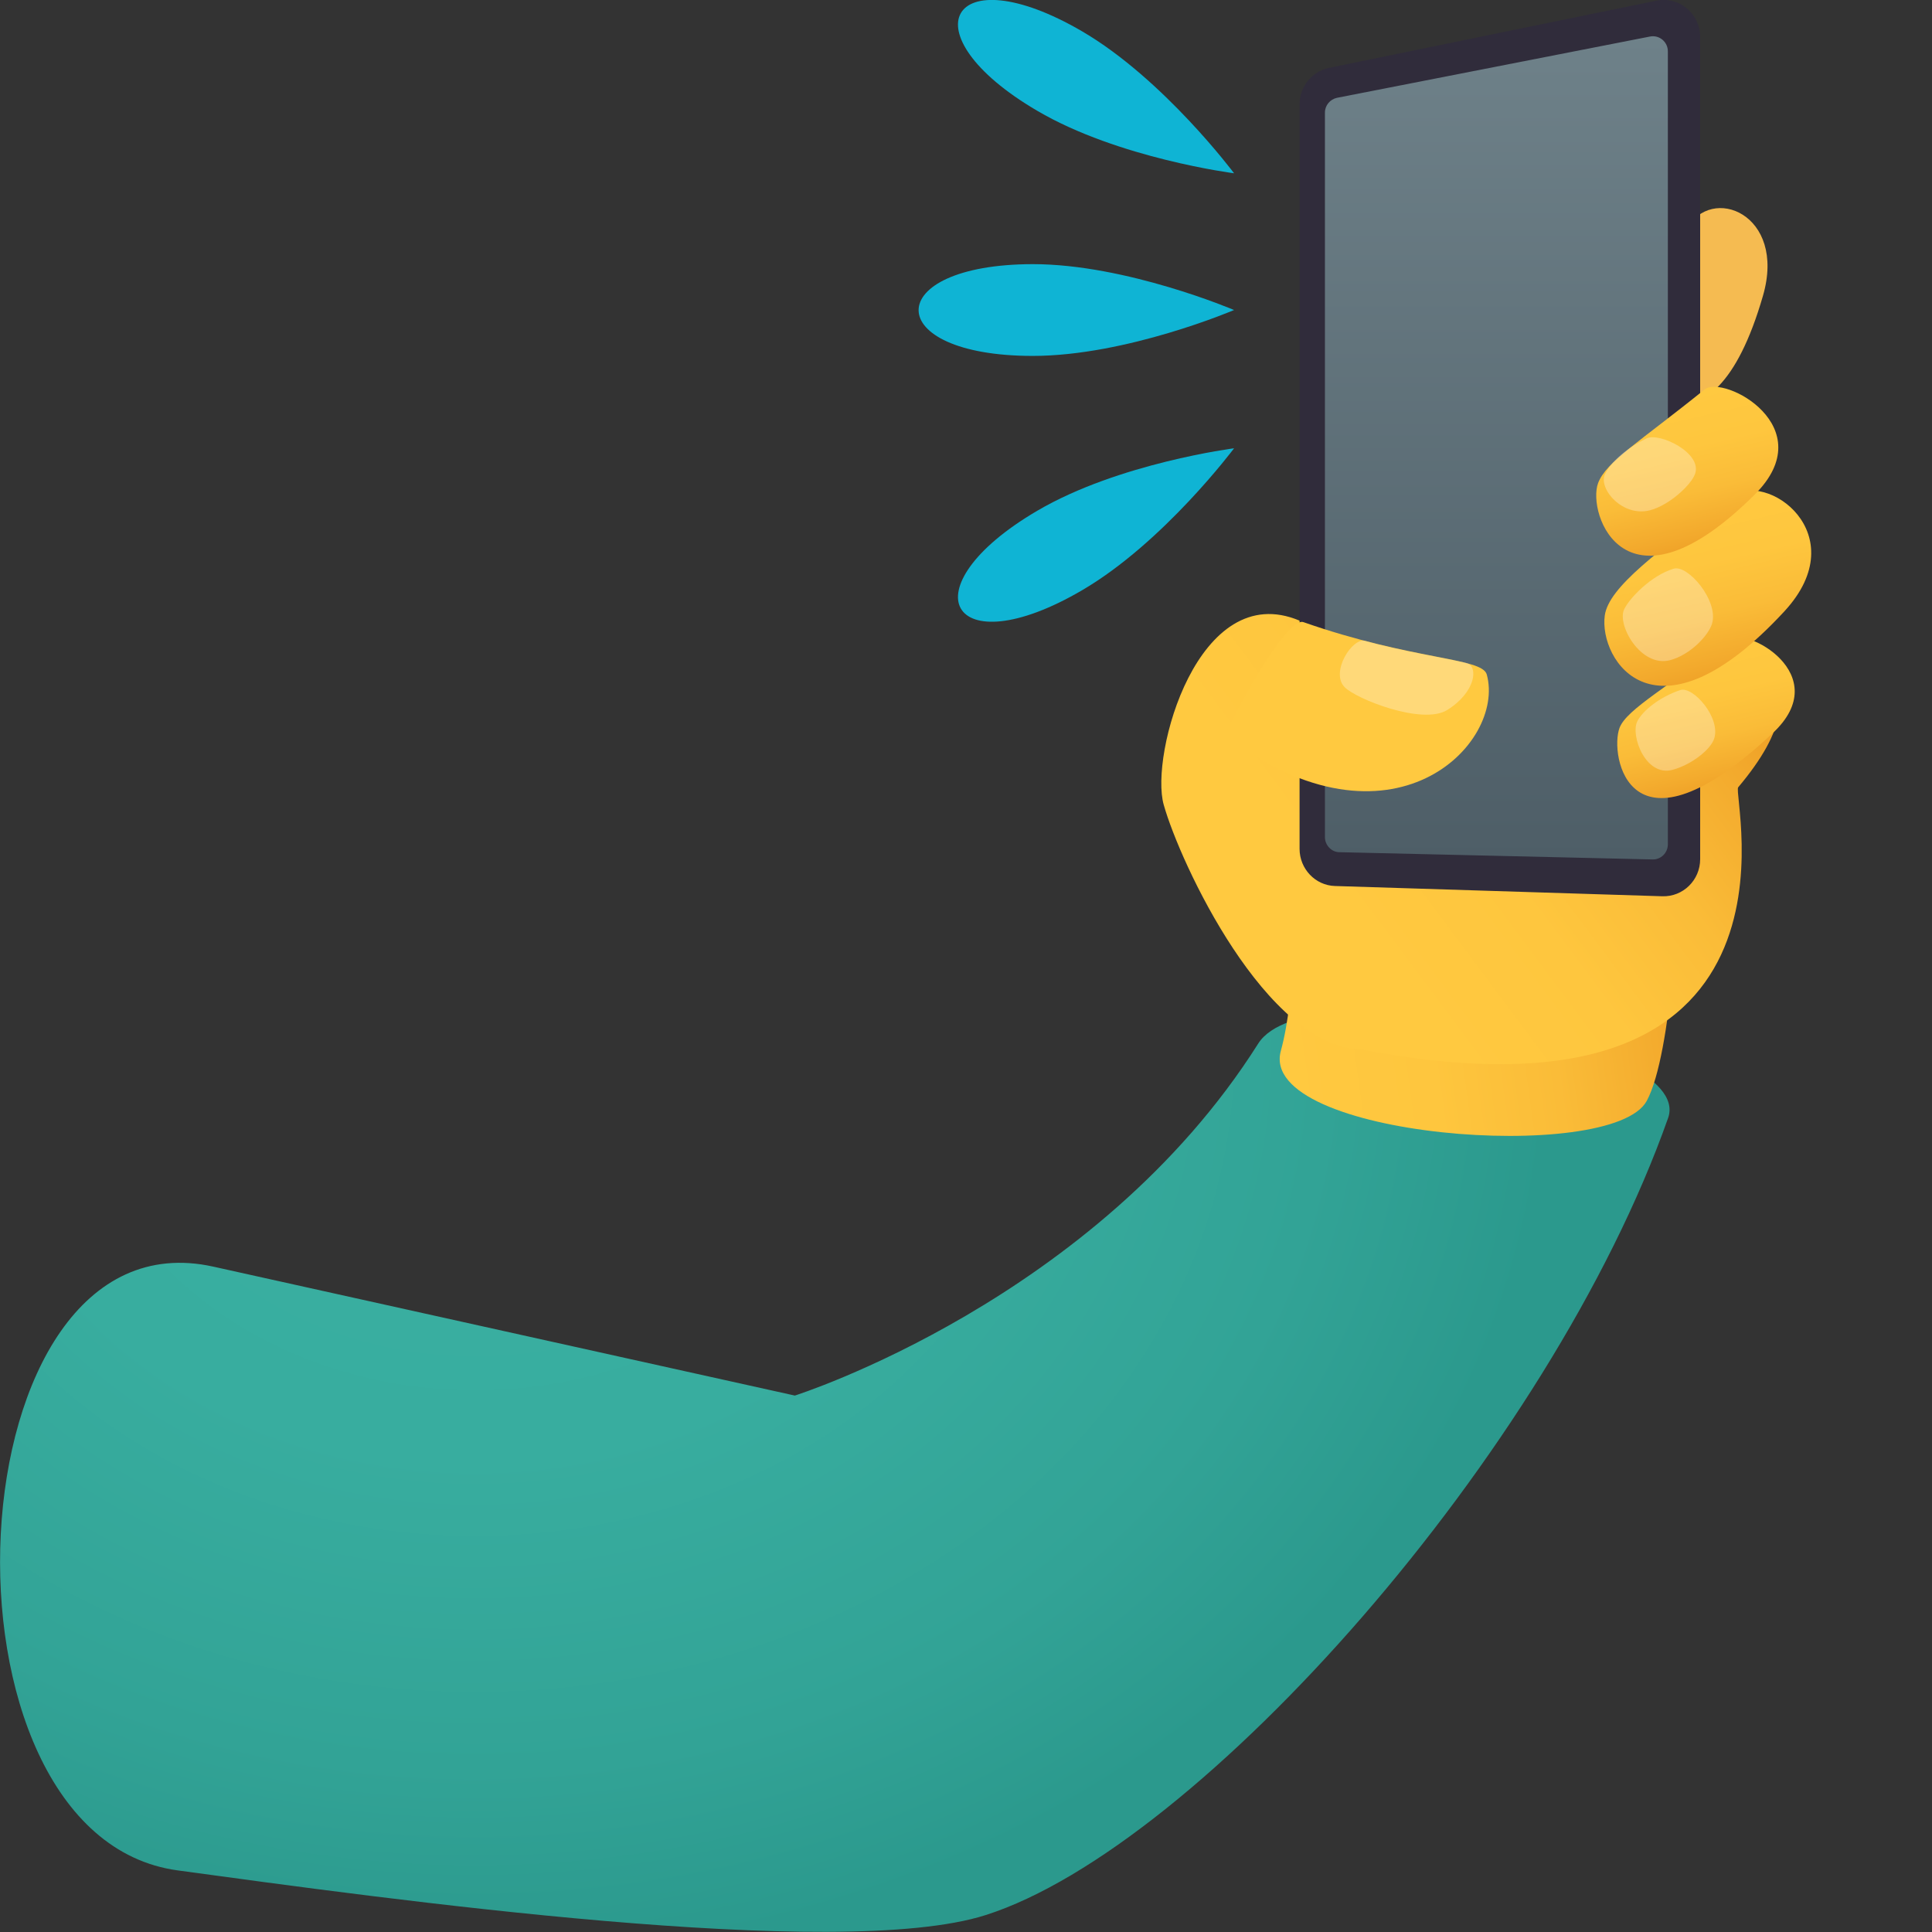 <?xml version="1.0" encoding="utf-8"?>
<!-- Generator: Adobe Illustrator 24.1.2, SVG Export Plug-In . SVG Version: 6.00 Build 0)  -->
<svg version="1.1" id="Layer_1" xmlns="http://www.w3.org/2000/svg" xmlns:xlink="http://www.w3.org/1999/xlink" x="0px" y="0px"
	 width="64px" height="64px" viewBox="0 0 64 64" style="enable-background:new 0 0 64 64;" xml:space="preserve">
<rect x="0" y="0" width="64" height="64" fill="#333333" stroke="none"/>
<radialGradient id="SVGID_1_" cx="77.041" cy="41.724" r="33.953" gradientTransform="matrix(1.052 0 0 0.887 -65.308 -2.174)" gradientUnits="userSpaceOnUse">
	<stop  offset="0" style="stop-color:#3AB0A2"/>
	<stop  offset="0.447" style="stop-color:#38AD9F"/>
	<stop  offset="0.79" style="stop-color:#32A396"/>
	<stop  offset="1" style="stop-color:#2B998D"/>
</radialGradient>
<path fill="url(#SVGID_1_)" d="M41.68,34.57c-5.37,8.5-15.35,11.66-15.35,11.66L7.07,41.96c-8.73-1.94-9.66,18.85-1.18,20
	c6.9,0.94,21.89,3.03,26.76,1.48c7.08-2.26,18.7-15.33,22.61-26.41C56.17,34.42,43.31,31.99,41.68,34.57z"/>
<linearGradient id="SVGID_2_" gradientUnits="userSpaceOnUse" x1="125.896" y1="-104.162" x2="139.113" y2="-104.162" gradientTransform="matrix(1.043 -0.12 0.138 0.993 -74.621 152.978)">
	<stop  offset="0" style="stop-color:#FFC940"/>
	<stop  offset="0.357" style="stop-color:#FEC63E"/>
	<stop  offset="0.651" style="stop-color:#FABC38"/>
	<stop  offset="0.922" style="stop-color:#F3AA2D"/>
	<stop  offset="1" style="stop-color:#F0A429"/>
</linearGradient>
<path fill="url(#SVGID_2_)" d="M54.55,36.47c-1.15,2.11-12.91,1.21-12.12-1.66c0.51-1.86,0.43-4.79,0.43-4.79l12.74-0.59
	C55.61,29.43,55.41,34.88,54.55,36.47z"/>
<linearGradient id="SVGID_3_" gradientUnits="userSpaceOnUse" x1="113.122" y1="-248.768" x2="99.912" y2="-242.973" gradientTransform="matrix(0.974 -0.226 0.226 0.974 1.818 289.22)">
	<stop  offset="0" style="stop-color:#F0A429"/>
	<stop  offset="0.078" style="stop-color:#F3AA2D"/>
	<stop  offset="0.349" style="stop-color:#FABC38"/>
	<stop  offset="0.643" style="stop-color:#FEC63E"/>
	<stop  offset="1" style="stop-color:#FFC940"/>
</linearGradient>
<path fill="url(#SVGID_3_)" d="M43.05,20.56c-3.36-1.42-4.97,4.45-4.5,6.1c0.54,1.92,3.39,8.06,6.58,8.11c15.31,2.93,12.23-8.42,12.45-8.69
	C64.05,18.41,45.74,21.41,43.05,20.56z"/>
<path fill="#F5BB51" d="M58.4,9.8c-1.74,6.02-4.6,2.87-4.64,1.92c-0.03-0.67,0.97-1.93,2.11-4.12C56.67,6.09,59.19,7.08,58.4,9.8z"/>
<path fill="#302C3B" d="M54.88,0.02L44.02,2.25c-0.56,0.12-0.97,0.62-0.97,1.2l0,24.67c0,0.66,0.52,1.21,1.17,1.23l10.85,0.34
	c0.68,0.02,1.25-0.53,1.25-1.23V1.23C56.32,0.45,55.62-0.13,54.88,0.02z"/>
<linearGradient id="SVGID_4_" gradientUnits="userSpaceOnUse" x1="49.571" y1="28.477" x2="49.571" y2="1.199">
	<stop  offset="0" style="stop-color:#4E5E67"/>
	<stop  offset="1" style="stop-color:#6E8189"/>
</linearGradient>
<path fill="url(#SVGID_4_)" d="M54.66,1.21L44.29,3.24c-0.23,0.05-0.4,0.25-0.4,0.49l0,24c0,0.27,0.22,0.5,0.48,0.5l10.37,0.24
	c0.28,0.01,0.51-0.22,0.51-0.5V1.7C55.25,1.39,54.97,1.15,54.66,1.21z"/>
<path fill="#FFC940" d="M40.6,24.39c5.5,4.13,9.29,0.26,8.65-2.05c-0.16-0.56-2.47-0.47-6.07-1.73C42.59,20.39,40.58,24.17,40.6,24.39z
	"/>
<linearGradient id="SVGID_5_" gradientUnits="userSpaceOnUse" x1="113.14" y1="-243.969" x2="113.14" y2="-248.671" gradientTransform="matrix(0.974 -0.226 0.226 0.974 1.818 289.22)">
	<stop  offset="0" style="stop-color:#F0A429"/>
	<stop  offset="0.078" style="stop-color:#F3AA2D"/>
	<stop  offset="0.349" style="stop-color:#FABC38"/>
	<stop  offset="0.643" style="stop-color:#FEC63E"/>
	<stop  offset="1" style="stop-color:#FFC940"/>
</linearGradient>
<path fill="url(#SVGID_5_)" d="M58.73,24.28c-4.78,4.49-5.42,0.72-5.08-0.17c0.24-0.63,1.67-1.38,3.6-2.93C57.82,20.73,60.8,22.34,58.73,24.28
	z"/>
<linearGradient id="SVGID_6_" gradientUnits="userSpaceOnUse" x1="114.18" y1="-247.565" x2="114.18" y2="-253.32" gradientTransform="matrix(0.974 -0.226 0.226 0.974 1.818 289.22)">
	<stop  offset="0" style="stop-color:#F0A429"/>
	<stop  offset="0.078" style="stop-color:#F3AA2D"/>
	<stop  offset="0.349" style="stop-color:#FABC38"/>
	<stop  offset="0.643" style="stop-color:#FEC63E"/>
	<stop  offset="1" style="stop-color:#FFC940"/>
</linearGradient>
<path fill="url(#SVGID_6_)" d="M59.12,20.24c-4.27,4.63-6.16,1.63-5.96,0.15c0.13-0.94,1.75-2.12,4.16-3.93
	C58.52,15.55,61.46,17.69,59.12,20.24z"/>
<linearGradient id="SVGID_7_" gradientUnits="userSpaceOnUse" x1="114.378" y1="-251.878" x2="114.378" y2="-256.916" gradientTransform="matrix(0.974 -0.226 0.226 0.974 1.818 289.22)">
	<stop  offset="0" style="stop-color:#F0A429"/>
	<stop  offset="0.078" style="stop-color:#F3AA2D"/>
	<stop  offset="0.349" style="stop-color:#FABC38"/>
	<stop  offset="0.643" style="stop-color:#FEC63E"/>
	<stop  offset="1" style="stop-color:#FFC940"/>
</linearGradient>
<path fill="url(#SVGID_7_)" d="M58.13,16.38c-4.29,4.27-5.57,0.63-5.19-0.38c0.27-0.71,1.37-1.36,3.53-3.1C57.1,12.4,60.38,14.14,58.13,16.38z
	"/>
<path opacity="0.3" fill="#FFFFFF" d="M44.54,22.76c0.37,0.39,2.58,1.27,3.4,0.76c0.95-0.59,1.05-1.46,0.63-1.56c-0.53-0.13-2.33-0.43-3.34-0.73
	C44.8,21.1,44.06,22.27,44.54,22.76z"/>
<path opacity="0.3" fill="#FFFFFF" d="M56.15,15.7c-0.12,0.35-0.84,1.03-1.48,1.2c-0.92,0.25-1.74-0.72-1.5-1.2c0.17-0.34,0.6-0.8,1.38-1.18
	C54.97,14.32,56.4,15,56.15,15.7z"/>
<path opacity="0.3" fill="#FFFFFF" d="M56.78,24.48c-0.12,0.35-0.74,0.85-1.37,1.02c-0.9,0.25-1.41-1.15-1.17-1.61c0.17-0.34,0.73-0.8,1.42-1.03
	C56.09,22.72,57.02,23.79,56.78,24.48z"/>
<path opacity="0.3" fill="#FFFFFF" d="M56.71,20.67c-0.12,0.38-0.71,1.02-1.39,1.2c-0.97,0.25-1.76-1.17-1.52-1.68c0.17-0.37,0.9-1.13,1.64-1.35
	C55.91,18.69,56.95,19.91,56.71,20.67z"/>
<path fill="#0FB4D4" d="M34.21,11.79c3.11,0,6.67-1.52,6.67-1.52s-3.56-1.52-6.67-1.52C29.17,8.76,29.17,11.79,34.21,11.79z"/>
<path fill="#0FB4D4" d="M35.85,19.55c2.7-1.58,5.03-4.7,5.03-4.7s-3.83,0.49-6.52,2.07C29.99,19.48,31.48,22.11,35.85,19.55z"/>
<path fill="#0FB4D4" d="M34.36,3.67c2.69,1.58,6.52,2.07,6.52,2.07s-2.33-3.12-5.03-4.7C31.48-1.51,29.99,1.11,34.36,3.67z"/>
</svg>
